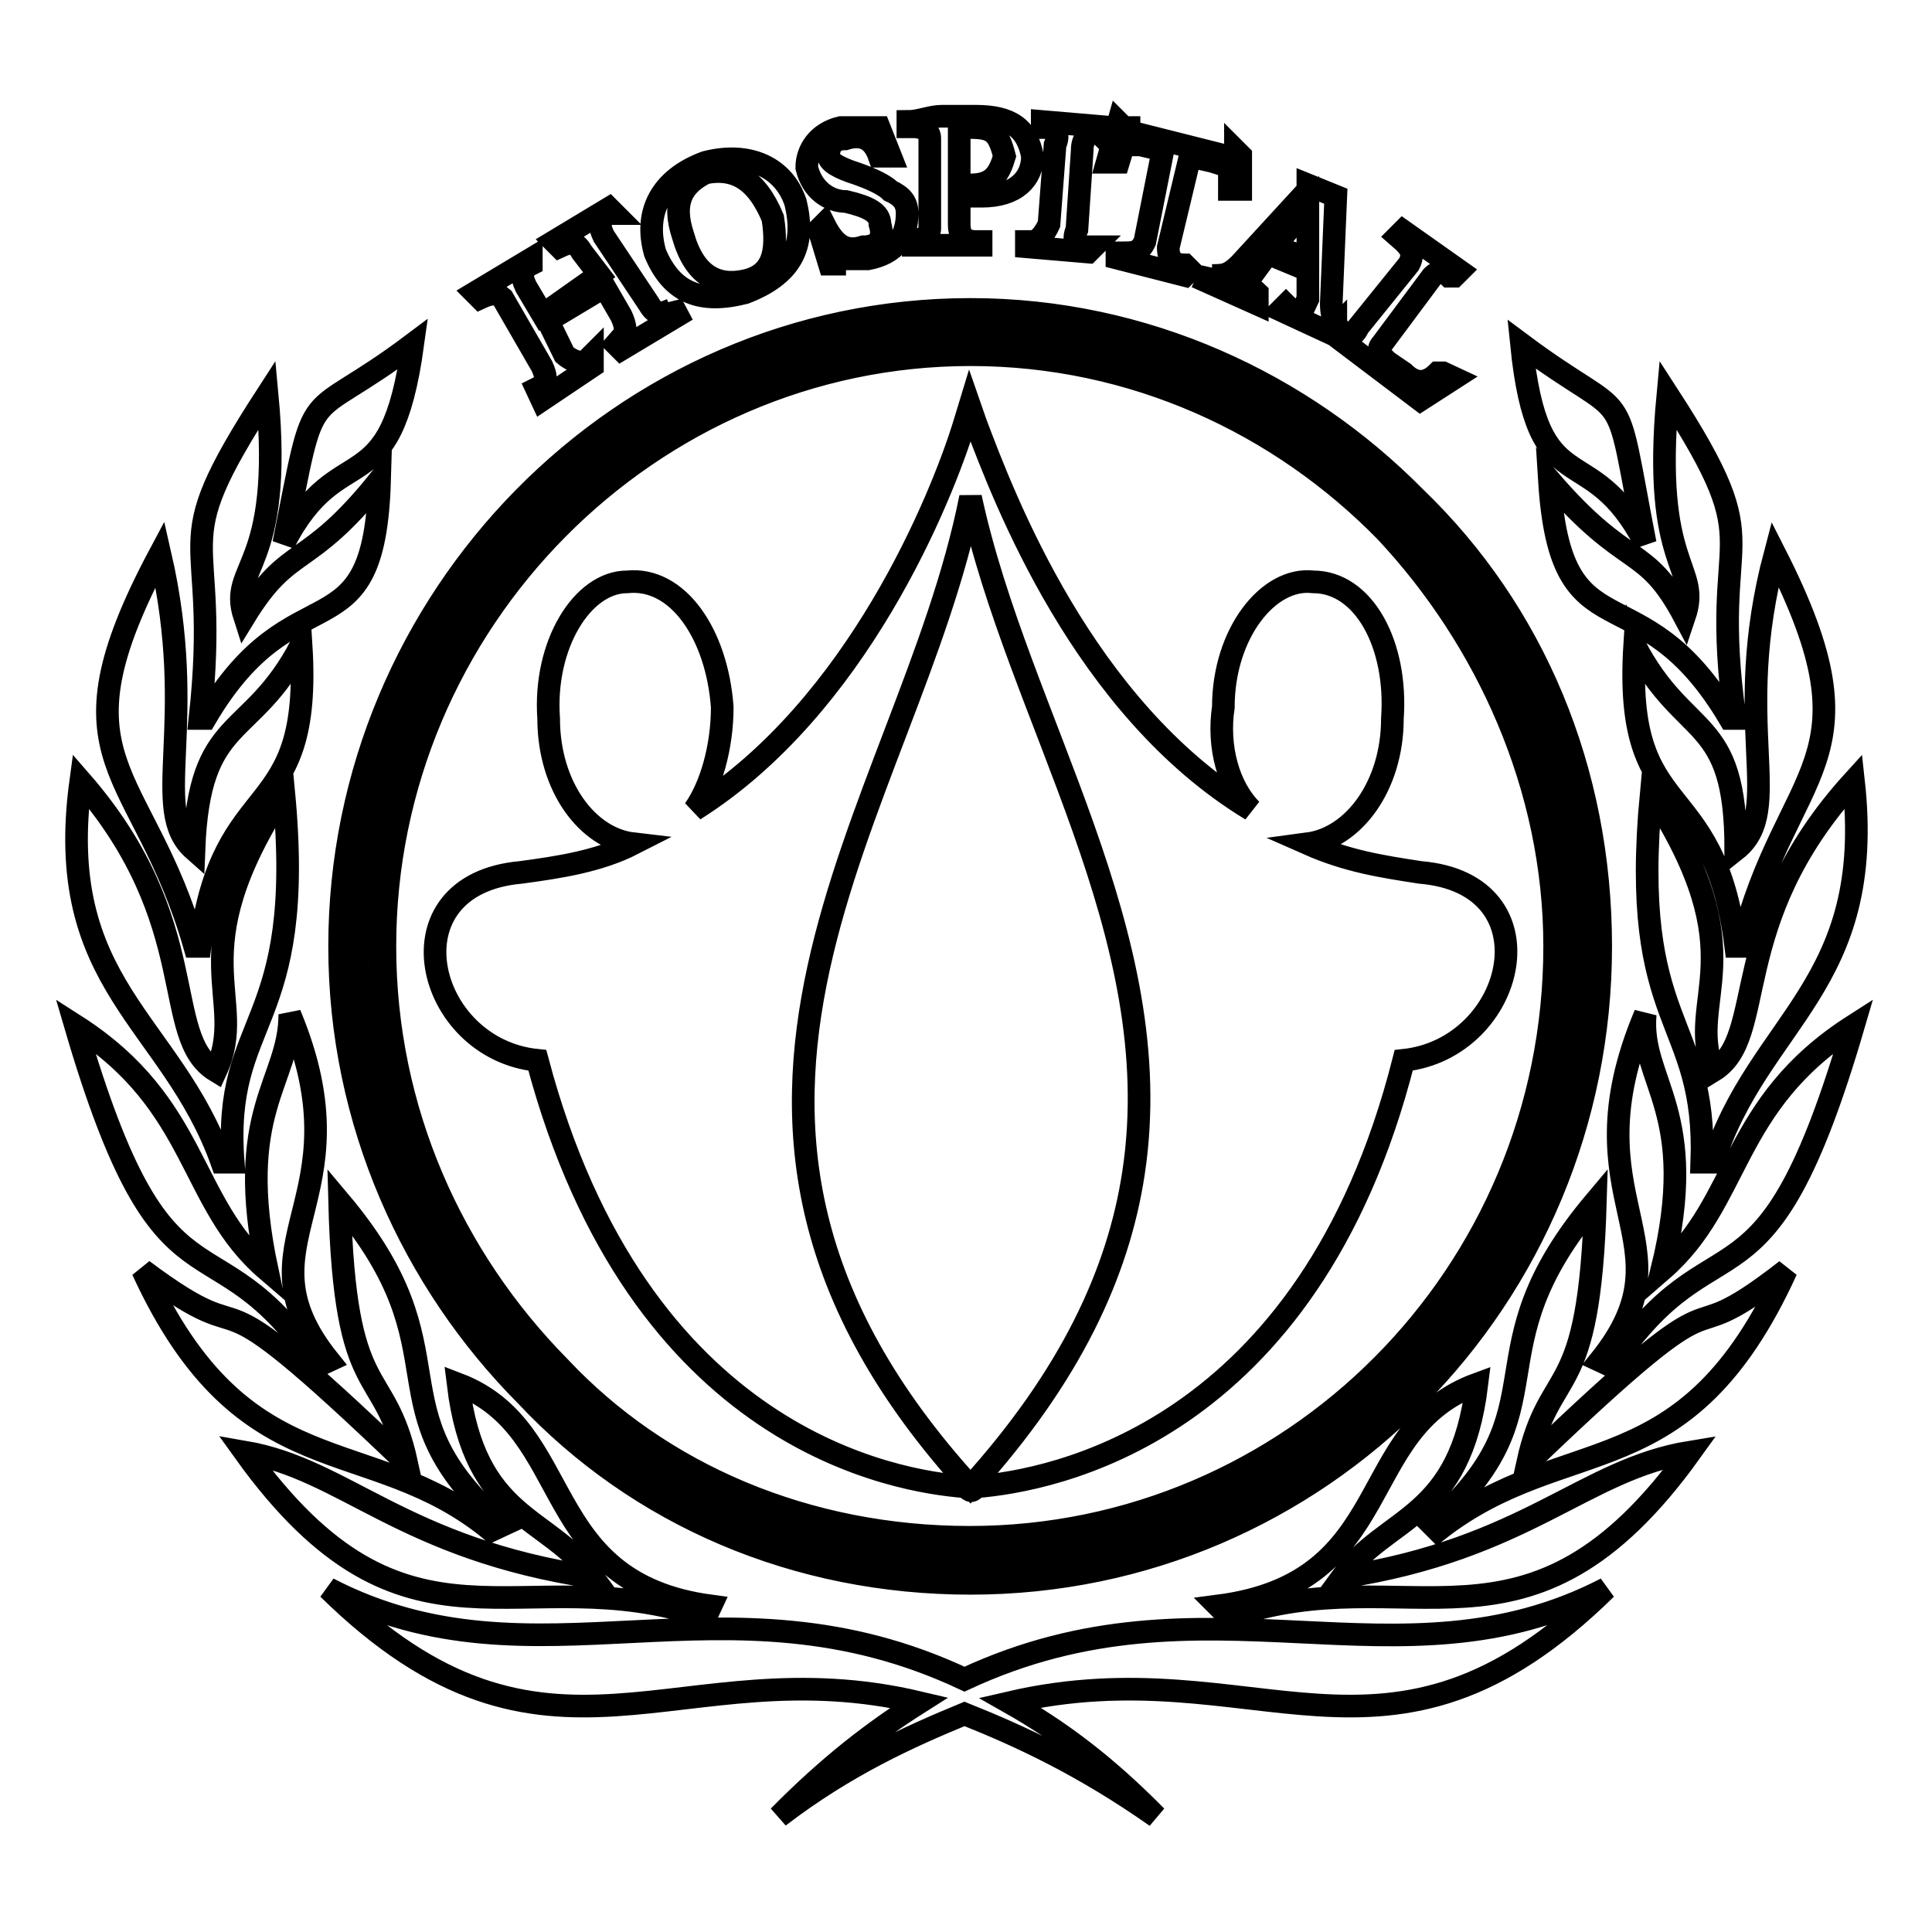 <?xml version="1.0" encoding="utf-8"?>
<!-- Svg Vector Icons : http://www.onlinewebfonts.com/icon -->
<!DOCTYPE svg PUBLIC "-//W3C//DTD SVG 1.1//EN" "http://www.w3.org/Graphics/SVG/1.1/DTD/svg11.dtd">
<svg version="1.1" xmlns="http://www.w3.org/2000/svg" xmlns:xlink="http://www.w3.org/1999/xlink" x="0px" y="0px" viewBox="0 0 256 256" enable-background="new 0 0 256 256" xml:space="preserve">
<g><g><path stroke-width="3" fill-opacity="0" stroke="#000000"  d="M54.7,45.6c-3,21.8-9.7,12-17.1,26.4C42.1,49.3,39.8,56.8,54.7,45.6z M81.6,45.6l0.7,0.7l7.5-4.5L89,40.3V41c-1.5,0.7-2.2,0.7-3-0.7l-6-9c-0.7-1.5-0.7-2.3,0.7-3h0.7l-0.7-0.7L73.4,32l0.7,0.7l0,0c1.5-0.7,2.2-0.7,3,0.7l2.3,3l-7.5,5.3L69.7,38c-0.7-1.5-0.7-2.3,0.7-3l0,0v-0.7l-7.5,4.5l0.7,0.7l0,0c1.5-0.7,2.2-0.7,3,0l5.2,9c0.7,1.5,0.7,2.3-0.7,3l0,0l0.7,1.5l6.7-4.5v-1.5l-0.7,0.7c-0.7,0.7-2.2,0-3-0.7l-2.2-4.5l7.5-4.5l2.2,3.8c0.7,1.5,0.7,2.3,0,3L81.6,45.6L81.6,45.6z M86.8,33.5c2.2,5.3,6,6.8,11.9,5.3c6-2.3,8.2-6,6.7-12c-1.5-4.5-6-6.8-11.9-5.3C87.5,23.7,85.3,28.2,86.8,33.5L86.8,33.5z M90.5,31.2c-1.5-4.5,0-6.8,3-8.3c3.7-0.7,6.7,0.7,8.9,6c0.7,4.5,0,7.5-3.7,8.3C95,38,92,36.5,90.5,31.2z M109.9,35h0.7v-0.7h0.7c1.5,0,3,0,3.7,0c3.7-0.7,5.2-3,5.2-6c0-1.5-0.7-2.3-2.2-3c-0.7-0.7-2.2-1.5-4.5-2.3c-2.2-0.7-3.7-1.5-3.7-2.3c0-1.5,0.7-2.3,2.2-2.3c2.2-0.7,3.7,0,4.5,2.3h1.5l-1.5-3.8h-0.7l0,0l0,0h-0.7c-1.5,0-3,0-3.7,0c-3,0.7-4.5,3-4.5,5.3c0.7,3,3,4.5,5.2,4.5c3,0.7,4.5,1.5,4.5,3c0.7,2.3-0.7,3-2.2,3c-2.2,0.7-3.7,0-5.2-3l-0.7,0.7L109.9,35L109.9,35z M127.1,26c0,0,0.7,0,1.5,0c0,0,0.7,0,1.5,0c4.5,0,6.7-2.3,6.7-5.3c-0.7-3.8-3-5.3-7.5-5.3c-1.5,0-3,0-4.5,0s-3,0.7-4.5,0.7v0.7h0.7c1.5,0,2.2,0.7,2.2,1.5v12c0,0.7-0.7,1.5-2.2,1.5l0,0v0.7h9V32h-0.7c-1.5,0-2.2-0.7-2.2-2.3V26z M127.1,16.9c0.7,0,0.7,0,1.5,0c3,0,3.7,0.7,4.5,3.8c-0.7,2.3-1.5,3.8-4.5,3.8c-0.7,0-0.7,0-1.5,0V16.9z M138.3,16.9L138.3,16.9c1.5,0,2.2,0.7,1.5,2.3L139,29.7c-0.7,1.5-1.5,2.3-2.2,2.3H136v0.7l8.2,0.7l0.7-0.7h-0.7c-1.5,0-2.2-0.7-1.5-2.3l0.7-10.5c0-1.5,0.7-2.3,2.2-2.3l0.7,0.7v-1.5l-8.2-0.7V16.9L138.3,16.9z M157.7,20.7l3,0.7l2.2,0.7c0,0.7,0,1.5,0,3h1.5v-4.5l-0.7-0.7c0,0.7-0.7,0.7-1.5,0.7l-11.9-3c-0.7,0-0.7,0-0.7-0.7c0,0,0,0-0.7,0l-0.7-0.7l-1.5,5.3h1.5l0.7-2.3c0.7,0,1.5,0,2.2,0l3,0.7L151.7,32c-0.7,1.5-1.5,1.5-3,1.5h-0.7v0.7l9,2.3l0.7-0.7l-0.7-0.7c-1.5,0-2.2-0.7-2.2-2.3L157.7,20.7L157.7,20.7z M173.3,35.8v3.8l-0.7,1.5c0,0-0.7,0-1.5,0l-0.7-0.7l-0.7,0.7l8.2,3.8V44c-0.7-0.7-1.5-1.5-1.5-3.8L177,26l-3.7-1.5v0.7l-9,9.8c-1.5,1.5-2.2,1.5-3.7,1.5v-0.7l-0.7,1.5l6.7,3v-1.5l0,0c-0.7-0.7-1.5-0.7-1.5-1.5c-0.7,0,0-0.7,0.7-0.7l2.2-3L173.3,35.8L173.3,35.8z M173.3,34.2l-4.5-1.5l4.5-5.3V34.2z M192.7,50.1l-1.5-0.7c0,0,0,0-0.7,0c-1.5,1.5-3,1.5-4.5,0l-2.2-1.5c-0.7-0.7-1.5-1.5-0.7-2.3l6.7-9c0.7-0.7,1.5-0.7,2.2,0h0.7l0.7-0.7l-7.5-5.3l-0.7,0.7L186,32c0.7,0.7,1.5,1.5,0.7,3l-6.7,8.3c-0.7,1.5-1.5,1.5-3,0.7v-0.7l-0.7,0.7l11.9,9L192.7,50.1L192.7,50.1L192.7,50.1z M128.6,46.3c21.6,0,41.8,9,55.9,23.4c14.2,14.3,23.1,33.9,23.1,55.7c0,43.7-35.8,79.8-79,79.8c-21.6,0-41-9-55.9-23.4c-14.2-14.3-22.4-34.7-22.4-56.5C50.3,81.7,85.3,46.3,128.6,46.3z M128.6,47C86.1,47,51,82.4,51,125.4c0,21.8,9,41.4,23.1,55.7c13.4,14.3,32.8,22.6,54.4,22.6c42.5,0,77.5-34.7,77.5-78.3c0-21.1-9-40.7-22.4-55C169.6,56.1,150.2,47,128.6,47L128.6,47z M129.3,56.1c3.7,9.8,14.2,37.7,36.5,51.2c-3-3-4.5-8.3-3.7-13.6c0-9.8,6-17.3,11.9-16.6c6.7,0,11.2,8.3,10.5,18.1c0,9-5.2,15.8-11.2,16.6c5.2,2.3,9.7,3,14.9,3.8c17.9,1.5,12.7,23.3-2.2,24.9c-12.6,49.7-46.9,55.7-56.6,56.5c-0.7,0.7-0.7,0.7-1.5,0c-9-0.7-43.3-6-56.7-56.5c-14.9-1.5-20.1-23.3-2.2-24.9c5.2-0.7,10.4-1.5,14.9-3.8c-6-0.7-11.2-7.5-11.2-16.6c-0.7-9.8,4.5-18.1,10.4-18.1C89.8,76.4,95,84,95.7,93.7c0,5.3-1.5,10.5-3.7,13.6c21.6-13.6,32.8-41.4,35.8-51.2l0.7-2.3L129.3,56.1z M150.2,155.4c4.8-31.7-15.3-60.2-21.6-89.5c-8.2,41.4-45.5,81.3,0,131.1C141.9,182.3,148.2,168.6,150.2,155.4 M128.6,41c23.1,0,44,9.8,58.9,24.9c15.7,15.1,24.6,36.1,24.6,59.5c0,46.7-37.3,84.4-83.5,84.4c-23.1,0-44-9-58.9-24.9C54.7,169.8,45,148.7,45,125.4C45,79.4,82.3,41,128.6,41z M128.6,43.3c-44.7,0-81.3,36.9-81.3,82.1c0,22.6,9,43.7,23.9,58c14.9,15.1,35,24.1,57.4,24.1c44.7,0,81.3-36.9,81.3-82.1c0-22.6-9-42.9-23.9-58C171.1,53.1,150.9,43.3,128.6,43.3z M201.6,45.6c2.2,21.8,9,12,16.4,26.4C213.6,49.3,216.6,56.8,201.6,45.6z M245.6,135.9c-16.4,10.5-14.9,23.3-25.4,32.4c5.2-21.1-3-24.9-2.2-33.9c-10.5,24.9,6.7,30.1-6,45.9l1.5,0.7C227.7,160,233.7,176.6,245.6,135.9z M236.7,168.3c-16.4,12.8-4.5-3-34.3,25.6c3-13.6,8.2-7.5,9-34.7c-17.1,20.3-3.7,27.1-21.6,42.9l0.7,0.7C207.6,189.4,223.3,197.7,236.7,168.3z M224,192.4c-14.2,2.3-21.6,12.8-46.2,16.6c6-8.3,15.7-7.5,17.9-25.6c-16.4,6-10.4,26.3-34.3,29.4l1.5,1.5C186.7,206,202.4,222.5,224,192.4z M212.8,210.5c-27.6,14.3-52.9-3-85,12c-32.1-15.1-56.7,2.3-84.3-12c29.1,28.6,46.2,7.5,78.3,15.1c-6,3.8-11.9,8.3-18.6,15.1c8.9-6.8,17.1-10.5,24.6-13.6c7.5,3,15.7,6.8,25.4,13.6c-6.7-6.8-12.7-11.3-19.4-15.1C166.6,218,183.7,239.1,212.8,210.5L212.8,210.5z M245.6,103.5c-17.1,18.8-11.2,33.9-18.6,38.4c-3.7-9.8,6-15.1-8.2-36.9c-3,31.6,7.4,29.4,6.7,49h1.5C233,135.2,248.6,130.6,245.6,103.5z M235.2,73.4c-6,22.6,1.5,33.9-5.2,39.2c0-18.1-6.7-14.3-13.4-27.1c-1.5,24.1,10.5,16.6,13.4,39.9h0.7C236.7,101.3,249.4,101.3,235.2,73.4z M221,52.3c-2.2,23.4,4.5,22.6,2.2,29.4c-5.2-9.8-7.5-6-17.9-18.1c1.5,24.1,11.9,11.3,23.9,31.6h0.7C226.2,68.9,235.2,74.2,221,52.3L221,52.3z M10,135.9c16.4,10.5,14.9,23.4,25.4,32.4c-4.5-21.1,3-24.9,3-33.9c10.4,24.9-7.5,30.1,5.2,45.9l-1.5,0.7C27.9,160,21.9,176.6,10,135.9z M18.9,168.3c17.1,12.8,5.2-3,35,25.6c-3-13.6-8.2-7.5-8.9-34.7c17.1,20.3,3.7,27.1,21.6,42.9l-1.5,0.7C48.8,189.4,32.4,197.7,18.9,168.3z M32.4,192.4c13.4,2.3,20.9,12.8,46.2,16.6c-6-8.3-15.7-7.5-17.9-25.6c15.7,6,10.4,26.3,33.5,29.4l-0.7,1.5C68.9,206,54,222.5,32.4,192.4L32.4,192.4L32.4,192.4z M10.7,103.5c16.4,18.8,10.5,33.9,17.9,38.4c4.5-9.8-5.2-15.1,9-36.9c3,31.6-8.2,29.4-6.7,49h-1.5C22.7,135.2,7,130.6,10.7,103.5z M21.2,73.4c5.2,22.6-1.5,33.9,4.5,39.2c0.7-18.1,7.5-14.3,14.2-27.1c1.5,24.1-10.4,16.6-13.4,39.9h-0.7C18.9,101.3,6.3,101.3,21.2,73.4z M35.4,52.3c2.2,23.4-5.2,22.6-3,29.4c6-9.8,8.2-6,17.9-18.1c-0.7,24.1-11.2,11.3-23.1,31.6h-0.7C29.4,68.9,21.2,74.2,35.4,52.3L35.4,52.3z"/></g></g>
</svg>